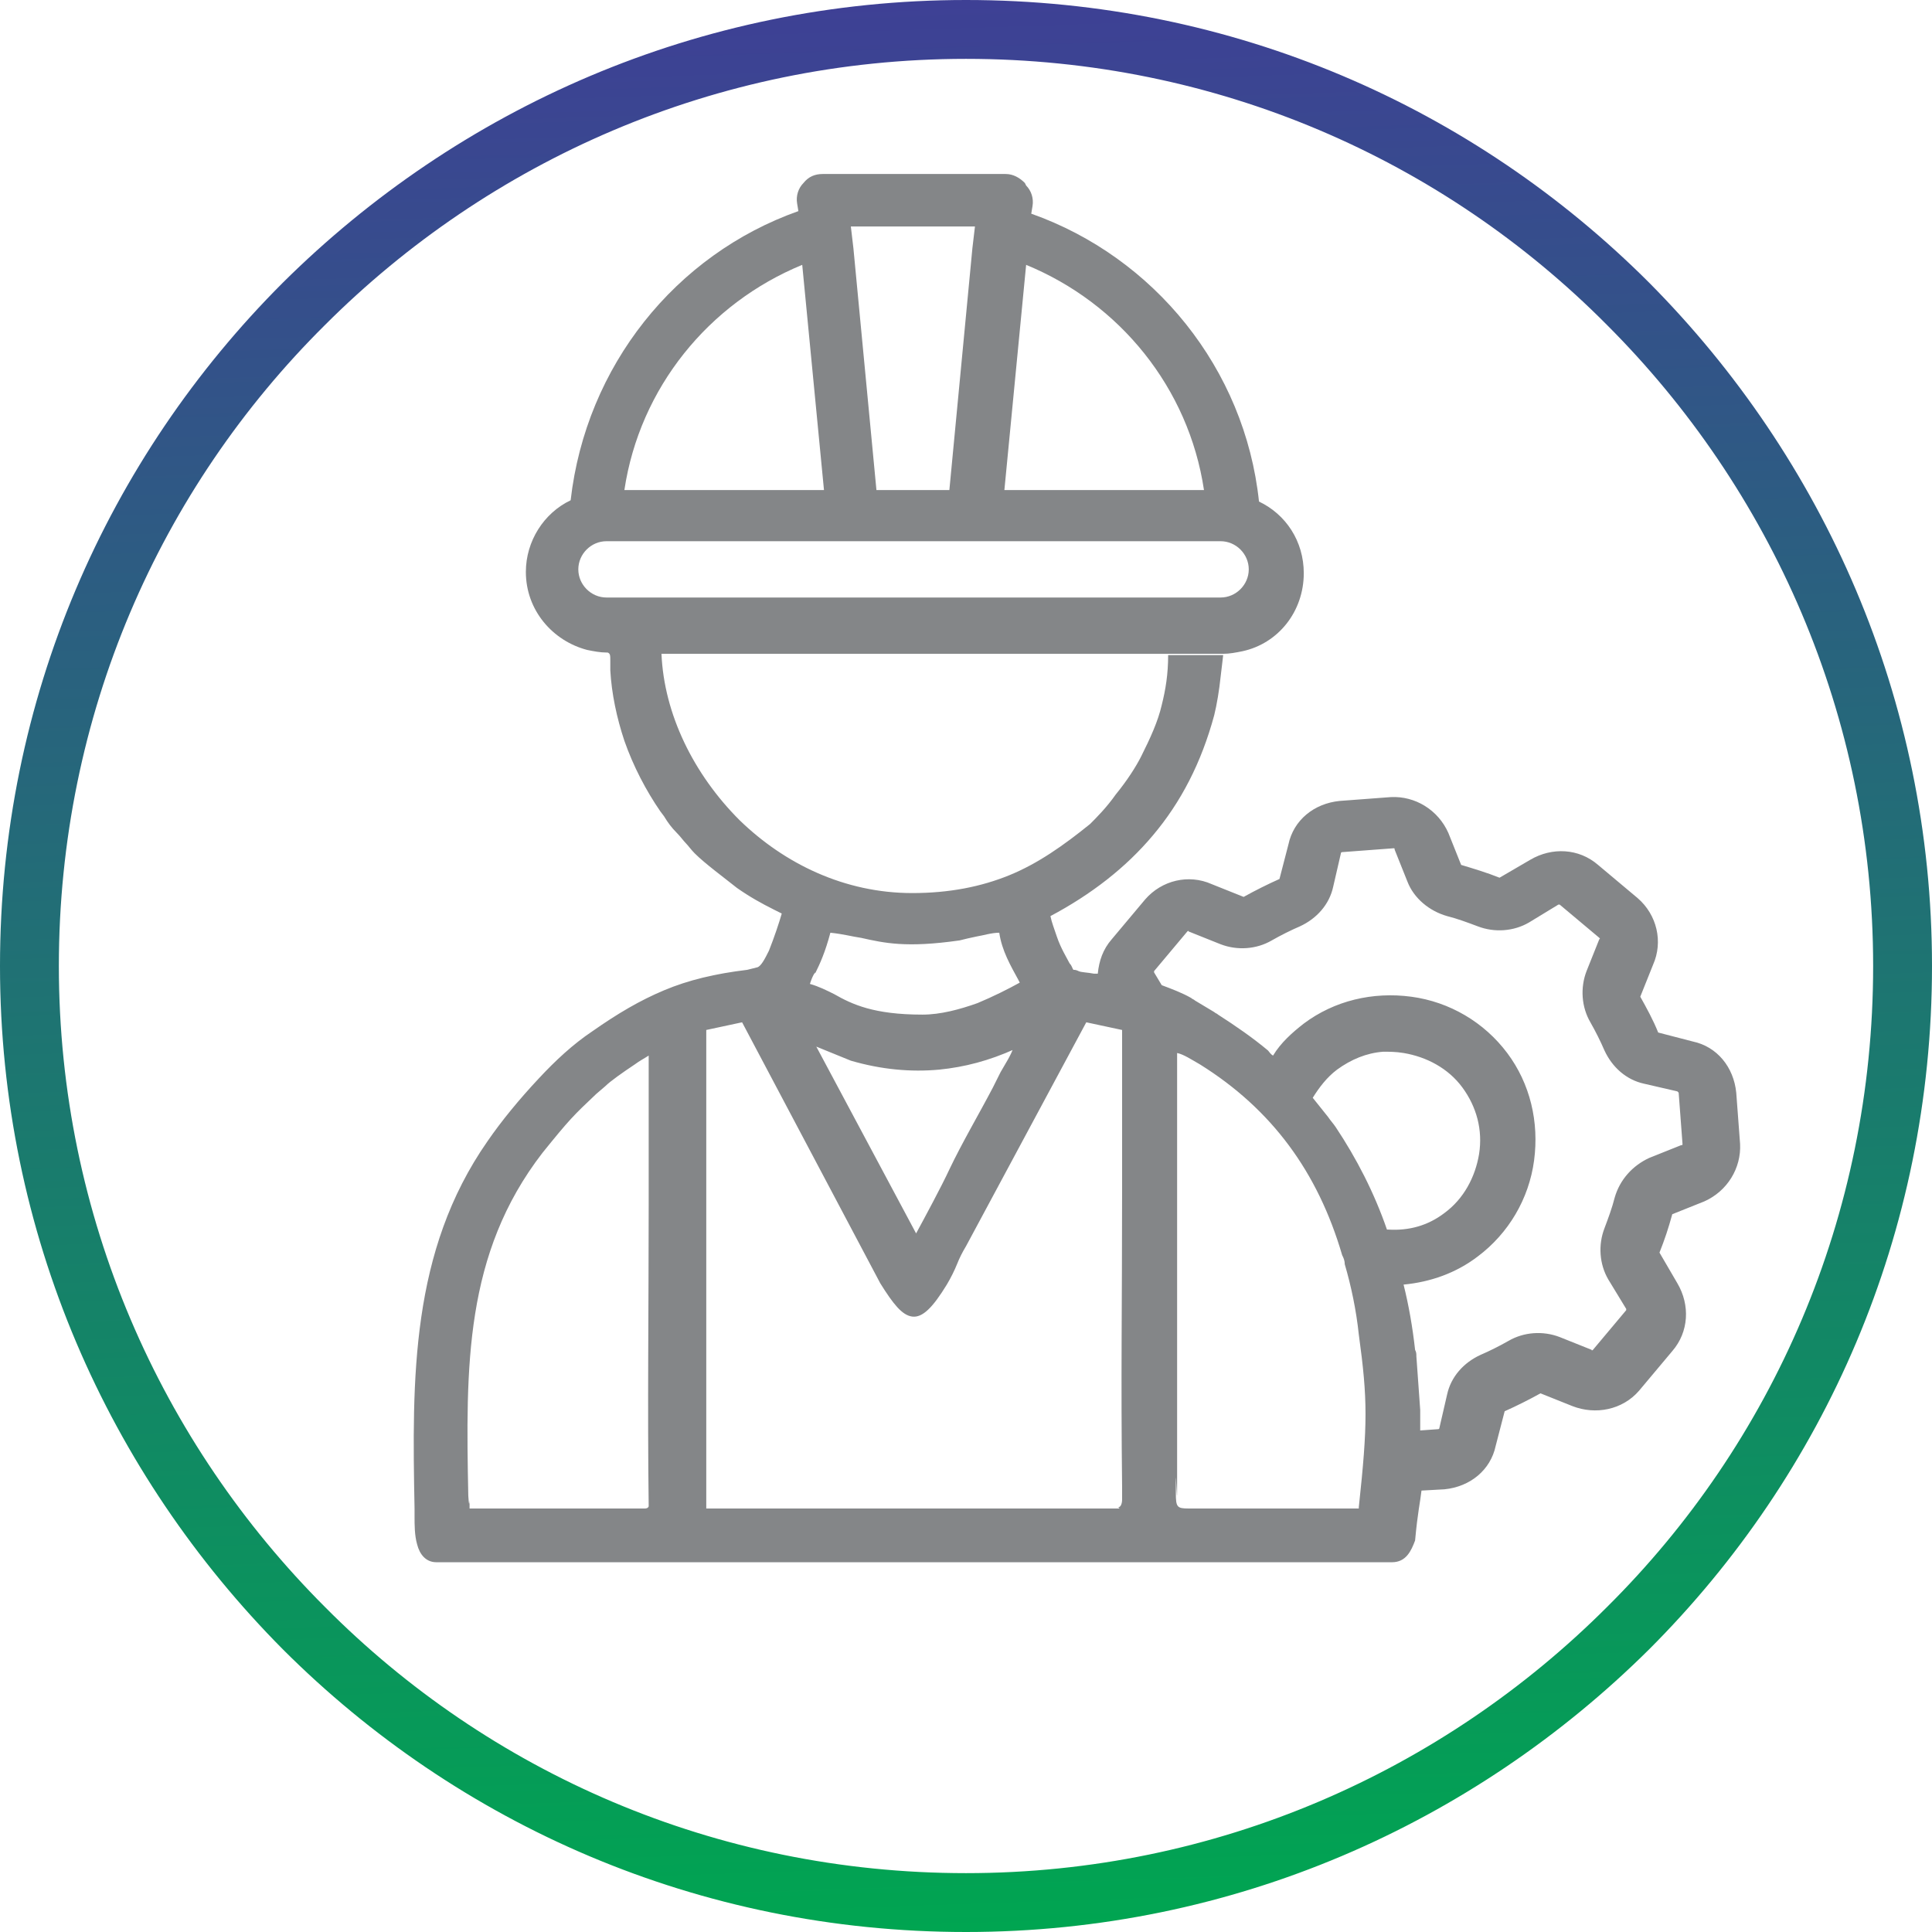 <?xml version="1.0" encoding="UTF-8"?>
<!DOCTYPE svg PUBLIC "-//W3C//DTD SVG 1.1//EN" "http://www.w3.org/Graphics/SVG/1.1/DTD/svg11.dtd">
<!-- Creator: CorelDRAW 2023 -->
<svg xmlns="http://www.w3.org/2000/svg" xml:space="preserve" width="6.985mm" height="6.985mm" version="1.1" style="shape-rendering:geometricPrecision; text-rendering:geometricPrecision; image-rendering:optimizeQuality; fill-rule:evenodd; clip-rule:evenodd"
viewBox="0 0 15.1 15.1"
 xmlns:xlink="http://www.w3.org/1999/xlink"
 xmlns:xodm="http://www.corel.com/coreldraw/odm/2003">
 <defs>
  <style type="text/css">
   <![CDATA[
    .fil1 {fill:#848688;fill-rule:nonzero}
    .fil0 {fill:url(#id0)}
   ]]>
  </style>
  <linearGradient id="id0" gradientUnits="userSpaceOnUse" x1="7.8" y1="15.1" x2="7.3" y2="0">
   <stop offset="0" style="stop-opacity:1; stop-color:#00A551"/>
   <stop offset="1" style="stop-opacity:1; stop-color:#3E4095"/>
  </linearGradient>
 </defs>
 <g id="Camada_x0020_1">
  <path class="fil0" d="M12.56 12.56c-1.28,1.28 -3.05,2.08 -5.01,2.08 -1.96,0 -3.73,-0.79 -5.01,-2.08 -1.28,-1.28 -2.08,-3.05 -2.08,-5.01 0,-1.96 0.79,-3.73 2.08,-5.01 1.28,-1.28 3.05,-2.08 5.01,-2.08 1.96,0 3.73,0.79 5.01,2.08 1.28,1.28 2.08,3.05 2.08,5.01 0,1.96 -0.79,3.73 -2.08,5.01zm-5.01 2.54c2.09,0 3.97,-0.85 5.34,-2.21 1.37,-1.37 2.21,-3.25 2.21,-5.34 0,-2.09 -0.85,-3.97 -2.21,-5.34 -1.37,-1.37 -3.25,-2.21 -5.34,-2.21 -2.09,0 -3.97,0.85 -5.34,2.21 -1.37,1.37 -2.21,3.25 -2.21,5.34 0,2.09 0.85,3.97 2.21,5.34 1.37,1.37 3.25,2.21 5.34,2.21z"/>
  <path class="fil1" d="M9.55 4.67l-4.81 0c-0.12,0 -0.22,-0.1 -0.22,-0.22 0,-0.12 0.1,-0.22 0.22,-0.22l1.92 0 0 0 0.96 0 0 0 1.92 0c0.12,0 0.22,0.1 0.22,0.22 0,0.12 -0.1,0.22 -0.22,0.22zm-2.7 -0.84l-0.18 -1.89 0 -0 -0.02 -0.17 0.97 0 -0.02 0.17 0 0 -0.18 1.89 -0.58 0zm1.16 -2.4c-0.04,-0.04 -0.09,-0.07 -0.15,-0.07l-1.43 0c-0.06,0 -0.11,0.02 -0.15,0.07 -0.04,0.04 -0.06,0.1 -0.05,0.16l0.01 0.06c-0.96,0.34 -1.66,1.21 -1.78,2.26 -0.21,0.1 -0.35,0.32 -0.35,0.56 0,0.3 0.21,0.54 0.48,0.61 0.05,0.01 0.1,0.02 0.15,0.02l0.01 0c0.02,0.01 0.02,0.02 0.02,0.07 -0,0.02 -0,0.04 0,0.07 0.01,0.18 0.05,0.37 0.11,0.55 0.07,0.2 0.17,0.39 0.28,0.55l0.03 0.04c0.03,0.05 0.06,0.09 0.1,0.13 0.03,0.03 0.05,0.06 0.07,0.08 0.02,0.02 0.04,0.05 0.07,0.08 0.08,0.08 0.23,0.19 0.33,0.27 0.1,0.07 0.19,0.12 0.29,0.17l0.06 0.03c-0.02,0.07 -0.06,0.19 -0.1,0.29 -0.03,0.06 -0.06,0.12 -0.09,0.13l-0.08 0.02c-0.25,0.03 -0.46,0.08 -0.65,0.16 -0.19,0.08 -0.36,0.18 -0.56,0.32 -0.15,0.1 -0.29,0.23 -0.42,0.37 -0.15,0.16 -0.29,0.33 -0.4,0.49 -0.6,0.86 -0.59,1.85 -0.57,2.87 0,0.14 0,-0.1 0,0.06 0,0.07 0,0.15 0.02,0.22 0.02,0.08 0.07,0.14 0.15,0.14l7.47 0c0.11,0 0.15,-0.09 0.18,-0.17l0 -0c0.02,-0.22 0.04,-0.3 0.05,-0.39l0.18 -0.01c0.2,-0.02 0.36,-0.15 0.4,-0.34l0.07 -0.27c0.09,-0.04 0.19,-0.09 0.28,-0.14l0.25 0.1c0.18,0.07 0.39,0.03 0.52,-0.12l0.26 -0.31c0.13,-0.15 0.14,-0.36 0.04,-0.53l-0.14 -0.24c0.04,-0.1 0.07,-0.19 0.1,-0.3l0.25 -0.1c0.18,-0.08 0.29,-0.26 0.28,-0.45l-0.03 -0.4c-0.02,-0.2 -0.15,-0.36 -0.34,-0.4l-0.27 -0.07c-0.04,-0.1 -0.09,-0.19 -0.14,-0.28l0.1 -0.25c0.08,-0.18 0.03,-0.39 -0.12,-0.52l-0.31 -0.26c-0.15,-0.13 -0.36,-0.14 -0.53,-0.04l-0.24 0.14c-0.1,-0.04 -0.2,-0.07 -0.3,-0.1l-0.1 -0.25c-0.08,-0.18 -0.26,-0.29 -0.45,-0.28l-0.4 0.03c-0.2,0.02 -0.36,0.15 -0.4,0.34l-0.07 0.27c-0.09,0.04 -0.19,0.09 -0.28,0.14l-0.25 -0.1c-0.18,-0.08 -0.39,-0.03 -0.52,0.12l-0.26 0.31c-0.07,0.08 -0.1,0.17 -0.11,0.27 -0.01,-0 -0.02,-0 -0.03,-0 -0.05,-0.01 -0.1,-0.01 -0.12,-0.02 -0.02,-0.01 -0.03,-0.01 -0.04,-0.01 -0.01,-0.01 -0.01,-0.03 -0.03,-0.05 -0.02,-0.04 -0.07,-0.12 -0.1,-0.21 -0.02,-0.06 -0.04,-0.11 -0.05,-0.16 0.32,-0.17 0.59,-0.38 0.8,-0.63 0.22,-0.26 0.38,-0.57 0.48,-0.94 0.02,-0.08 0.04,-0.2 0.05,-0.3 0.01,-0.09 0.02,-0.16 0.02,-0.17l-0.43 0c0,0 -0,0 -0,0 -0,0.15 -0.02,0.27 -0.05,0.39 -0.03,0.13 -0.09,0.26 -0.16,0.4 -0.04,0.08 -0.11,0.19 -0.2,0.3 -0.07,0.1 -0.15,0.18 -0.2,0.23 -0.21,0.17 -0.41,0.31 -0.63,0.4 -0.22,0.09 -0.47,0.14 -0.76,0.14 -0.53,0 -1,-0.23 -1.35,-0.57 -0.36,-0.36 -0.59,-0.83 -0.61,-1.3l4.39 0c0.05,0 0.1,-0.01 0.15,-0.02 0.28,-0.06 0.48,-0.31 0.48,-0.61 0,-0.25 -0.14,-0.46 -0.35,-0.56 -0.11,-1.04 -0.82,-1.91 -1.78,-2.25l0.01 -0.06c0.01,-0.06 -0.01,-0.12 -0.05,-0.16zm-1.74 0.64l0 0 0.17 1.76 -1.56 0c0.12,-0.8 0.66,-1.46 1.39,-1.76zm1.58 1.76l0.17 -1.76 0 -0c0.73,0.3 1.27,0.96 1.39,1.76l-1.56 0zm5.29 5.12l-0.25 0.1c-0.13,0.06 -0.23,0.17 -0.27,0.31 -0.02,0.08 -0.05,0.16 -0.08,0.24 -0.05,0.13 -0.04,0.28 0.03,0.4l0.14 0.23c0,0 0,0.01 -0,0.01l-0.26 0.31c-0,0 -0.01,0.01 -0.01,0l-0.25 -0.1c-0.13,-0.05 -0.28,-0.04 -0.4,0.03 -0.07,0.04 -0.15,0.08 -0.22,0.11 -0.13,0.06 -0.23,0.17 -0.26,0.31l-0.06 0.26c-0,0.01 -0.01,0.01 -0.01,0.01l-0.14 0.01c-0,-0.05 -0,-0.11 -0,-0.16 -0.01,-0.14 -0.02,-0.28 -0.03,-0.42 -0,-0.02 -0,-0.03 -0.01,-0.05 -0.02,-0.18 -0.05,-0.35 -0.09,-0.51 0.21,-0.02 0.41,-0.09 0.58,-0.22 0.24,-0.18 0.4,-0.45 0.44,-0.75 0.04,-0.3 -0.03,-0.6 -0.21,-0.84 -0.18,-0.24 -0.45,-0.4 -0.75,-0.44 -0.3,-0.04 -0.6,0.03 -0.84,0.21 -0.09,0.07 -0.18,0.15 -0.24,0.25 -0.02,-0.01 -0.03,-0.03 -0.04,-0.04 -0.12,-0.1 -0.25,-0.19 -0.39,-0.28 -0.01,-0.01 -0.02,-0.01 -0.03,-0.02 -0.05,-0.03 -0.1,-0.06 -0.15,-0.09 -0.01,-0.01 -0.02,-0.01 -0.03,-0.02 -0.07,-0.04 -0.15,-0.07 -0.23,-0.1l-0.06 -0.1c-0,-0 -0,-0.01 0,-0.01l0.26 -0.31c0,-0 0.01,-0.01 0.01,-0l0.25 0.1c0.13,0.05 0.28,0.04 0.4,-0.03 0.07,-0.04 0.15,-0.08 0.22,-0.11 0.13,-0.06 0.23,-0.17 0.26,-0.31l0.06 -0.26c0,-0.01 0.01,-0.01 0.01,-0.01l0.4 -0.03c0.01,-0 0.01,0 0.01,0.01l0.1 0.25c0.05,0.13 0.17,0.23 0.31,0.27 0.08,0.02 0.16,0.05 0.24,0.08 0.13,0.05 0.28,0.04 0.4,-0.03l0.23 -0.14c0,-0 0.01,-0 0.01,0l0.31 0.26c0,0 0.01,0.01 0,0.01l-0.1 0.25c-0.05,0.13 -0.04,0.28 0.03,0.4 0.04,0.07 0.08,0.15 0.11,0.22 0.06,0.13 0.17,0.23 0.31,0.26l0.26 0.06c0,0 0.01,0.01 0.01,0.01l0.03 0.4c0,0.01 -0,0.01 -0.01,0.01zm-2.3 0.66c-0.1,-0.29 -0.24,-0.56 -0.4,-0.8 -0.02,-0.03 -0.04,-0.05 -0.06,-0.08 -0.04,-0.05 -0.08,-0.1 -0.12,-0.15 0.05,-0.08 0.11,-0.16 0.19,-0.22 0.11,-0.08 0.23,-0.13 0.36,-0.14 0.05,-0 0.1,-0 0.16,0.01 0.18,0.03 0.35,0.12 0.46,0.27 0.11,0.15 0.16,0.33 0.13,0.52 -0.03,0.18 -0.12,0.35 -0.27,0.46 -0.13,0.1 -0.28,0.14 -0.44,0.13zm-0.22 2.18c-0.14,0 -0.32,0 -0.5,0 -0.28,0 -0.56,0 -0.83,0 -0.09,-0 -0.1,-0.01 -0.1,-0.12 0,-0.03 0,-0.06 0,-0.11 0,-0.07 0.01,0.22 0.01,0.1l0 -3.43c0.05,0.01 0.11,0.05 0.18,0.09l0 -0c0.56,0.35 0.92,0.84 1.11,1.49 0.01,0.02 0.02,0.04 0.02,0.07 0.05,0.17 0.09,0.36 0.11,0.55 0.07,0.51 0.07,0.7 0,1.35zm-1.87 0l-3.23 0 0 -3.74 0.28 -0.06 1.08 2.04c0.1,0.16 0.17,0.25 0.25,0.26 0.08,0.01 0.16,-0.07 0.27,-0.25 0.03,-0.05 0.06,-0.11 0.08,-0.16 0.02,-0.05 0.04,-0.09 0.07,-0.14l0.94 -1.75 0.28 0.06c0,0.44 -0,0.84 -0,1.25 -0,0.91 -0.01,1.46 0,2.32 0,0.02 0,0.04 0,0.05 0,0.02 0,0.03 0,0.05 0,0.03 -0.01,0.06 -0.03,0.06zm-0.83 -3.6c-0.02,0.06 -0.06,0.12 -0.1,0.19 -0.02,0.04 -0.04,0.08 -0.06,0.12 -0.11,0.21 -0.24,0.43 -0.34,0.64 -0.06,0.13 -0.2,0.39 -0.26,0.5l-0.78 -1.46 0.27 0.11 0 0c0.24,0.07 0.47,0.09 0.69,0.07 0.2,-0.02 0.39,-0.07 0.59,-0.16zm-1.55 -0.58c0.04,-0.08 0.08,-0.17 0.12,-0.32 0.1,0.01 0.17,0.03 0.24,0.04 0.18,0.04 0.35,0.08 0.77,0.02 0.04,-0.01 0.08,-0.02 0.13,-0.03 0.06,-0.01 0.12,-0.03 0.18,-0.03 0.02,0.14 0.09,0.26 0.15,0.37l0.01 0.02c-0.09,0.05 -0.21,0.11 -0.33,0.16 -0.14,0.05 -0.29,0.09 -0.43,0.09 -0.38,0 -0.55,-0.08 -0.69,-0.16 -0.06,-0.03 -0.12,-0.06 -0.19,-0.08 0.01,-0.03 0.02,-0.06 0.04,-0.09zm-1.28 4.15c0,-0.05 0,-0.09 0,-0.08 0,0.02 0,0.03 0,0.05 0,0.01 -0,0.02 -0,0.03zm-0.03 0.03l-1.39 0c-0,-0.16 -0,0.06 -0.01,-0.1 -0.02,-1.01 -0.03,-1.89 0.58,-2.68 0.21,-0.26 0.24,-0.29 0.42,-0.46l0.07 -0.06c0.04,-0.04 0.14,-0.11 0.23,-0.17 0.04,-0.03 0.08,-0.05 0.11,-0.07 -0,0.41 -0,0.79 -0,1.17 -0,0.79 -0.01,1.59 0,2.35 -0,0.01 -0.01,0.02 -0.03,0.02z"/>
 </g>
</svg>
